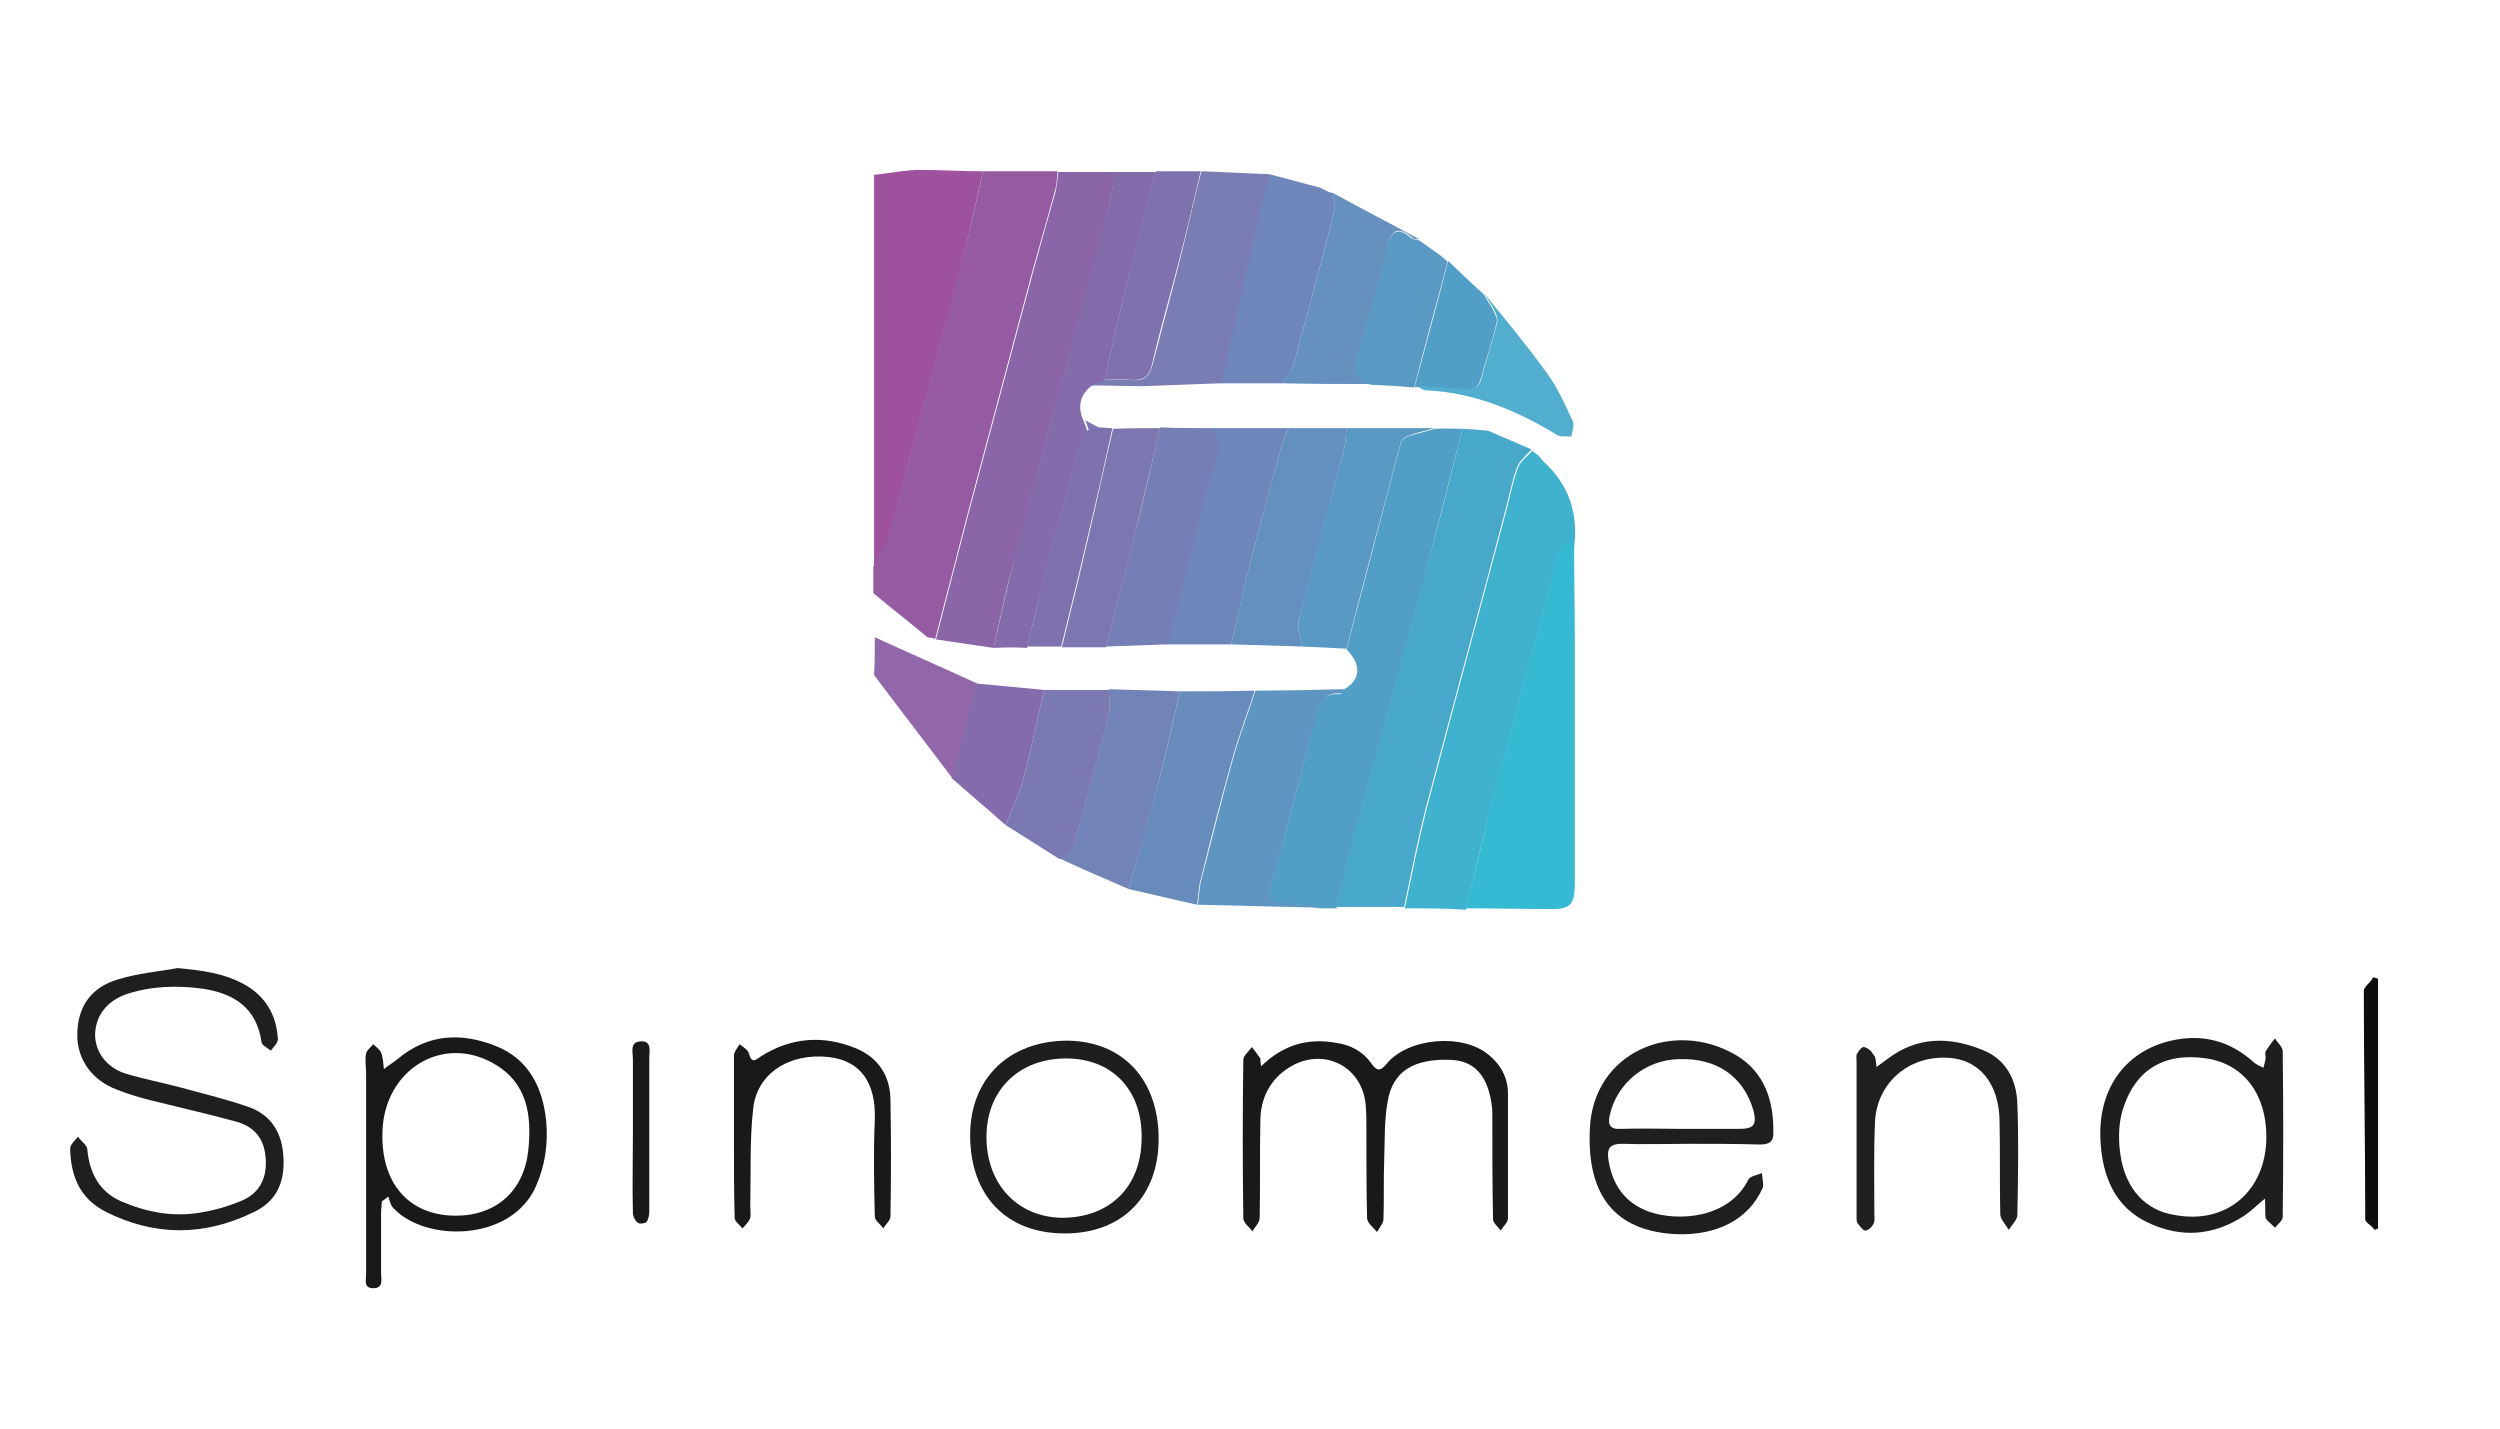 <?xml version="1.0" encoding="UTF-8"?>
<!DOCTYPE svg PUBLIC "-//W3C//DTD SVG 1.0//EN" "http://www.w3.org/TR/2001/REC-SVG-20010904/DTD/svg10.dtd">
<!-- Creator: CorelDRAW X7 -->
<svg xmlns="http://www.w3.org/2000/svg" xml:space="preserve" width="70px" height="40px" version="1.0" style="shape-rendering:geometricPrecision; text-rendering:geometricPrecision; image-rendering:optimizeQuality; fill-rule:evenodd; clip-rule:evenodd"
viewBox="0 0 74335 42477"
 xmlns:xlink="http://www.w3.org/1999/xlink">
 <defs>
  <style type="text/css">
   <![CDATA[
    .fil0 {fill:none}
    .fil4 {fill:#0C0C0C}
    .fil2 {fill:#191919}
    .fil3 {fill:#1E1E1E}
    .fil1 {fill:#1F1F1F}
    .fil12 {fill:#36B9D3}
    .fil10 {fill:#3FB2CF}
    .fil8 {fill:#48A8CB}
    .fil9 {fill:#519FC6}
    .fil26 {fill:#51AECE}
    .fil21 {fill:#5A99C3}
    .fil14 {fill:#5E96C1}
    .fil18 {fill:#6390BE}
    .fil22 {fill:#6690BE}
    .fil17 {fill:#678CBC}
    .fil16 {fill:#6E86B9}
    .fil20 {fill:#7183B7}
    .fil19 {fill:#757EB5}
    .fil23 {fill:#7A79B2}
    .fil15 {fill:#7A7CB4}
    .fil24 {fill:#7C76B1}
    .fil25 {fill:#7F71AE}
    .fil13 {fill:#846CAC}
    .fil11 {fill:#8A65A8}
    .fil7 {fill:#9167AA}
    .fil5 {fill:#945BA3}
    .fil6 {fill:#9E529E}
   ]]>
  </style>
 </defs>
 <g id="Layer_x0020_1">
  <path class="fil0" d="M0 0l74335 0 0 42477 -74335 0 0 -42477z"/>
  <g id="_756073472">
   <g>
    <path class="fil1" d="M5281 28785c698,64 1375,148 1988,487 635,359 952,909 994,1628 0,106 -127,233 -211,339 -106,-85 -275,-169 -275,-254 -148,-1015 -804,-1438 -1735,-1586 -782,-106 -1544,-85 -2306,169 -571,211 -888,634 -909,1184 0,508 317,974 888,1164 550,169 1121,275 1671,423 699,190 1397,360 2052,592 720,275 995,889 995,1629 0,698 -275,1206 -931,1502 -1460,698 -2919,698 -4379,-42 -762,-402 -1015,-1058 -1037,-1862 0,-127 149,-254 233,-359 85,126 254,232 275,359 64,698 339,1269 1016,1565 740,318 1523,466 2305,339 423,-64 868,-190 1270,-360 507,-211 740,-634 719,-1184 -21,-593 -275,-994 -868,-1164 -846,-232 -1692,-423 -2538,-634 -338,-85 -698,-191 -1015,-318 -741,-275 -1185,-888 -1185,-1628 0,-825 402,-1418 1206,-1650 613,-191 1206,-233 1777,-339z"/>
    <path class="fil2" d="M37498 31704c655,-634 1375,-846 2221,-698 444,64 804,254 1057,614 148,211 254,254 445,21 634,-783 2263,-931 3046,-275 359,296 571,677 571,1163 0,1227 0,2475 0,3702 0,127 -148,233 -212,360 -84,-106 -232,-233 -232,-339 -21,-1015 -21,-2030 -21,-3025 0,-127 0,-275 -22,-402 -127,-867 -529,-1290 -1227,-1311 -1078,-42 -1713,338 -1861,1227 -106,571 -85,1184 -106,1777 -21,571 0,1163 -21,1734 0,127 -127,254 -190,381 -106,-127 -275,-254 -297,-402 -21,-909 -21,-1819 -21,-2729 0,-211 0,-444 -21,-655 -106,-1164 -1290,-1735 -2285,-1100 -571,359 -846,930 -846,1586 -21,952 0,1925 -21,2877 0,148 -148,275 -211,402 -106,-127 -275,-254 -275,-402 -22,-1565 -22,-3131 0,-4696 0,-127 169,-254 253,-381 85,106 170,212 254,339 0,21 0,105 22,232z"/>
    <path class="fil1" d="M50253 34010c-677,0 -1354,21 -2031,0 -338,0 -444,127 -401,444 105,741 465,1291 1184,1566 889,317 2412,211 2983,-952 63,-106 275,-127 402,-191 0,148 63,318 21,445 -423,952 -1375,1417 -2560,1375 -1861,-85 -2665,-1185 -2580,-3110 84,-2306 2475,-3300 4336,-2221 867,508 1142,1375 1121,2348 0,275 -190,317 -402,317 -677,-21 -1375,-21 -2073,-21zm-275 -444c571,0 1164,0 1735,0 444,0 529,-127 423,-550 -296,-1016 -1100,-1566 -2221,-1523 -994,21 -1841,719 -2052,1671 -64,296 21,423 338,402 593,-21 1185,0 1777,0z"/>
    <path class="fil2" d="M11352 35723c0,127 -21,233 -21,360 0,592 0,1185 0,1777 0,169 84,444 -233,444 -296,0 -212,-254 -212,-423 0,-1988 0,-3977 0,-5965 0,-191 -42,-402 0,-592 22,-106 148,-191 212,-275 85,84 190,148 233,253 63,148 63,318 84,487 127,-106 275,-190 402,-296 889,-741 1862,-804 2898,-402 994,381 1417,1227 1523,2221 64,677 -21,1312 -296,1946 -719,1671 -3300,1692 -4252,656 -84,-85 -106,-233 -148,-339 -63,64 -127,106 -190,148zm2200 424c1206,0 2030,-741 2157,-1947 106,-1036 -21,-2009 -1036,-2580 -1523,-868 -3237,190 -3300,2009 -64,1545 783,2518 2179,2518z"/>
    <path class="fil3" d="M67345 35639c-254,211 -423,381 -613,508 -910,592 -1862,676 -2856,211 -994,-465 -1354,-1375 -1417,-2390 -106,-1566 719,-2708 2094,-3025 931,-212 1756,0 2475,656 85,63 169,105 275,148 21,-106 63,-212 63,-297 0,-63 -21,-126 0,-190 85,-127 170,-254 275,-381 85,127 233,254 233,381 21,1650 21,3279 0,4929 0,106 -148,211 -233,317 -84,-106 -232,-190 -275,-296 -21,-127 0,-317 -21,-571zm43 -1840c0,-1270 -677,-2158 -1777,-2327 -1270,-191 -2158,338 -2518,1607 -105,402 -105,868 -42,1270 148,1015 762,1649 1608,1776 1544,297 2729,-719 2729,-2326z"/>
    <path class="fil3" d="M34451 33862c0,1713 -1078,2813 -2792,2813 -1734,0 -2813,-1121 -2813,-2919 0,-1692 1163,-2813 2898,-2813 1650,21 2707,1163 2707,2919zm-2749 -2390c-1397,0 -2349,930 -2370,2284 -21,1439 910,2433 2243,2454 1417,0 2348,-910 2369,-2327 42,-1438 -846,-2411 -2242,-2411z"/>
    <path class="fil1" d="M55795 31725c149,-105 233,-169 318,-232 888,-677 1840,-677 2834,-275 698,275 1016,888 1037,1607 42,1100 21,2200 0,3300 0,148 -169,297 -254,445 -85,-148 -254,-318 -254,-466 -21,-909 0,-1819 -21,-2729 0,-1163 -613,-1903 -1586,-1925 -1143,-42 -2052,762 -2116,1883 -42,910 -21,1819 -21,2729 0,106 21,233 -21,317 -43,106 -169,212 -254,212 -63,0 -169,-148 -233,-233 -21,-42 -21,-127 -21,-190 0,-1544 0,-3089 0,-4633 0,-63 -21,-169 21,-211 43,-85 148,-212 212,-191 84,21 211,106 254,212 84,63 84,190 105,380z"/>
    <path class="fil2" d="M21823 33756c0,-782 0,-1586 0,-2369 0,-106 106,-233 169,-338 106,84 254,169 275,275 85,317 212,190 360,84 909,-571 1861,-634 2834,-233 656,275 1016,825 1016,1545 21,1142 21,2284 0,3448 0,127 -148,232 -212,359 -85,-127 -254,-232 -254,-359 -21,-952 -42,-1904 0,-2856 43,-1121 -423,-1777 -1375,-1883 -1163,-127 -2136,487 -2242,1545 -106,951 -64,1925 -85,2876 0,127 21,254 0,360 -42,127 -148,212 -232,317 -85,-105 -233,-211 -233,-317 -21,-825 -21,-1650 -21,-2454z"/>
    <path class="fil2" d="M18819 33714c0,-740 0,-1481 0,-2221 0,-212 -106,-508 233,-529 338,-21 254,296 254,486 0,1524 0,3025 0,4548 0,127 -22,254 -85,339 -42,42 -212,63 -254,21 -85,-63 -148,-190 -148,-296 -21,-762 0,-1544 0,-2348z"/>
    <path class="fil4" d="M70709 29102c0,2475 0,4950 0,7425 -43,21 -64,21 -106,43 -42,-106 -275,-212 -275,-318 0,-2263 -42,-4505 -42,-6790 0,-127 232,-275 275,-402 63,21 105,21 148,42z"/>
   </g>
   <g>
    <path class="fil5" d="M29227 5093c740,0 1480,0 2221,0 -21,191 -21,402 -85,592 -211,762 -423,1523 -635,2264 -655,2454 -1311,4907 -1967,7361 -317,1227 -634,2454 -952,3681 0,0 -42,0 -42,0 0,0 -21,-21 -21,-21 -64,0 -106,-21 -169,-21 -529,-445 -1079,-868 -1608,-1312 0,-275 0,-529 0,-804 169,-380 381,-740 508,-1121 719,-2602 1396,-5182 2073,-7784 275,-952 465,-1883 677,-2835z"/>
    <path class="fil6" d="M29227 5093c-212,931 -402,1883 -656,2814 -677,2601 -1375,5203 -2073,7784 -106,402 -339,762 -508,1121 0,-3871 0,-7742 0,-11613 423,-42 846,-127 1269,-148 677,0 1333,42 1968,42z"/>
    <path class="fil7" d="M26011 18949c1016,465 2031,909 3046,1375 -254,930 -486,1861 -740,2813 -677,-888 -1333,-1756 -2010,-2644 -105,-148 -211,-275 -317,-423 21,-381 21,-741 21,-1121z"/>
    <path class="fil8" d="M43484 12751c127,0 254,21 381,21 127,21 254,21 402,42 423,191 846,360 1269,550 -148,169 -338,317 -423,508 -148,402 -233,846 -339,1248 -782,2961 -1586,5902 -2369,8863 -254,973 -444,1989 -656,2983 -676,0 -1353,0 -2009,0 169,-698 317,-1396 508,-2094 719,-2644 1438,-5289 2157,-7933 381,-1375 719,-2771 1079,-4188z"/>
    <path class="fil9" d="M43484 12751c-360,1417 -719,2813 -1079,4230 -719,2645 -1438,5289 -2157,7933 -191,698 -339,1396 -508,2094 -169,0 -339,0 -508,0 -359,-63 -719,-148 -1079,-148 -338,-21 -486,-63 -380,-465 465,-1650 888,-3279 1311,-4929 106,-423 148,-889 783,-825 21,0 42,-85 63,-127 529,-275 571,-740 106,-1206 550,-2052 1079,-4125 1629,-6177 21,-105 233,-169 381,-211 211,-64 423,-106 613,-169 296,-21 571,0 825,0z"/>
    <path class="fil10" d="M41771 27008c211,-994 402,-1988 655,-2982 783,-2962 1587,-5923 2370,-8864 105,-423 190,-846 338,-1248 63,-190 275,-338 423,-508 64,43 106,85 169,127 64,64 127,148 191,212 740,677 1015,1544 888,2517 -359,-190 -423,85 -486,339 -677,2517 -1354,5034 -2031,7573 -254,952 -465,1904 -698,2877 -614,-43 -1227,-43 -1819,-43z"/>
    <path class="fil11" d="M29544 19266c-571,-85 -1142,-169 -1714,-254 318,-1227 635,-2454 952,-3681 656,-2453 1312,-4907 1968,-7361 211,-762 423,-1523 634,-2263 43,-191 64,-402 85,-593 571,0 1142,0 1713,0 -105,466 -190,952 -296,1418 -888,3299 -1798,6621 -2665,9921 -275,909 -466,1861 -677,2813z"/>
    <path class="fil12" d="M43590 27008c232,-952 465,-1925 698,-2877 677,-2517 1354,-5055 2031,-7573 63,-254 127,-507 486,-338 0,1015 21,2009 21,3025 0,2327 0,4654 0,6981 0,698 -127,825 -825,803 -804,0 -1607,-21 -2411,-21z"/>
    <path class="fil13" d="M29544 19266c211,-952 423,-1883 656,-2813 888,-3300 1776,-6622 2665,-9921 127,-466 212,-952 296,-1418 402,0 804,0 1206,0 -296,1121 -571,2243 -867,3364 -233,930 -445,1882 -656,2834 -127,64 -275,127 -402,169 -360,297 -402,656 -212,1058 43,106 64,191 106,296 -84,170 -211,339 -254,529 -317,1143 -634,2285 -930,3427 -212,825 -424,1650 -614,2475 -317,-21 -656,-21 -994,0z"/>
    <path class="fil14" d="M39951 20493c-21,42 -42,127 -63,127 -614,-64 -656,402 -783,825 -444,1650 -867,3300 -1311,4929 -106,402 21,444 380,465 360,21 720,106 1079,148 -1205,-21 -2432,-63 -3638,-85 42,-253 42,-507 106,-740 317,-1227 613,-2433 952,-3638 190,-677 444,-1333 655,-1989 868,0 1735,-21 2623,-42z"/>
    <path class="fil15" d="M32463 11460c127,-63 275,-127 402,-169 254,0 508,-21 761,0 402,64 551,-106 656,-486 254,-995 529,-1989 783,-3004 233,-910 423,-1819 656,-2708 677,21 1354,64 2030,85 -275,1163 -528,2327 -803,3490 -212,910 -402,1819 -614,2729 -804,21 -1586,63 -2390,85 -508,-1 -994,-22 -1481,-22z"/>
    <path class="fil16" d="M36313 11397c212,-910 402,-1819 613,-2729 275,-1163 529,-2327 804,-3490 508,127 1016,275 1523,402 85,42 170,84 254,127 43,21 106,21 148,42 0,211 43,423 0,613 -381,1481 -782,2962 -1184,4443 -64,211 -212,402 -339,592 -613,0 -1227,0 -1819,0z"/>
    <path class="fil17" d="M37307 20535c-211,656 -465,1312 -656,1989 -338,1205 -655,2432 -951,3638 -64,233 -64,487 -106,740 -677,-148 -1354,-317 -2031,-465 296,-1058 592,-2136 889,-3194 232,-889 423,-1777 634,-2687 740,0 1481,0 2221,-21z"/>
    <path class="fil16" d="M36609 19160c-634,0 -1290,0 -1925,0 402,-1586 846,-3152 1206,-4738 127,-550 592,-1100 106,-1692 782,0 1544,0 2327,0 -64,148 -148,296 -191,444 -317,1163 -634,2306 -931,3469 -211,846 -401,1692 -592,2517z"/>
    <path class="fil18" d="M36609 19160c191,-846 381,-1692 592,-2517 297,-1163 614,-2327 931,-3469 43,-148 127,-296 191,-444 571,0 1142,0 1713,0 -21,190 -21,401 -63,592 -445,1713 -910,3406 -1354,5119 -64,233 63,508 106,783 -699,-21 -1397,-43 -2116,-64z"/>
    <path class="fil19" d="M36017 12730c486,592 21,1142 -106,1692 -360,1586 -804,3152 -1206,4738 -613,21 -1205,43 -1819,64 275,-1100 571,-2200 846,-3300 275,-1058 508,-2137 762,-3216 507,22 1015,22 1523,22z"/>
    <path class="fil20" d="M35086 20556c-211,889 -402,1798 -635,2687 -275,1079 -592,2136 -888,3194 -677,-296 -1375,-592 -2052,-910 148,-148 360,-275 423,-444 360,-1248 698,-2496 1016,-3765 63,-254 21,-550 21,-825 719,21 1417,42 2115,63z"/>
    <path class="fil21" d="M38725 19224c-43,-254 -170,-550 -106,-783 423,-1713 909,-3427 1354,-5119 42,-191 42,-402 63,-592 867,0 1756,0 2623,0 -211,63 -423,105 -613,169 -127,42 -339,106 -381,211 -550,2052 -1100,4125 -1629,6177 -423,-21 -867,-42 -1311,-63z"/>
    <path class="fil22" d="M38132 11397c106,-190 275,-381 339,-592 402,-1481 804,-2962 1184,-4443 43,-190 0,-423 0,-613 846,465 1714,909 2560,1375 -85,-21 -191,0 -233,-64 -423,-359 -613,-211 -719,275 -254,995 -529,1989 -825,2983 -148,465 -317,910 338,1100 -888,0 -1776,0 -2644,-21z"/>
    <path class="fil23" d="M32971 20514c0,275 42,571 -21,825 -318,1269 -656,2517 -1016,3765 -42,170 -275,297 -423,445 -529,-339 -1079,-677 -1608,-1016 170,-444 381,-867 508,-1311 233,-889 423,-1798 635,-2708 656,0 1290,0 1925,0z"/>
    <path class="fil24" d="M34494 12730c-254,1078 -508,2136 -762,3215 -275,1100 -571,2200 -846,3300 -444,0 -867,0 -1311,0 275,-1121 550,-2221 803,-3342 254,-1058 466,-2095 720,-3152 444,-21 930,-21 1396,-21z"/>
    <path class="fil25" d="M35700 5093c-212,910 -424,1819 -656,2708 -254,994 -550,1988 -783,3004 -85,380 -254,528 -656,486 -254,-42 -507,0 -761,0 211,-952 423,-1883 656,-2834 275,-1122 571,-2243 867,-3364 465,0 909,0 1333,0z"/>
    <path class="fil21" d="M40755 11439c-655,-190 -486,-634 -338,-1100 296,-994 571,-1988 825,-2982 127,-487 317,-635 719,-275 63,42 148,42 233,63 211,148 444,317 655,465 64,64 127,106 191,170 0,0 0,21 0,21 -339,1248 -677,2496 -994,3723 -423,-43 -847,-64 -1291,-85z"/>
    <path class="fil13" d="M31046 20514c-212,910 -402,1819 -635,2708 -127,444 -338,867 -508,1311 -528,-465 -1078,-930 -1607,-1396 254,-931 486,-1861 740,-2813 677,63 1354,127 2010,190z"/>
    <path class="fil25" d="M33076 12730c-232,1057 -465,2115 -719,3151 -254,1122 -529,2222 -804,3343 -338,0 -677,0 -1015,0 212,-825 402,-1650 613,-2475 297,-1143 614,-2285 931,-3427 43,-191 169,-360 254,-529 106,-21 190,-63 296,-85 170,0 296,22 444,22z"/>
    <path class="fil9" d="M42067 11481c338,-1248 677,-2496 994,-3723 338,318 677,656 1037,974 105,169 211,317 296,486 63,127 148,275 105,381 -126,550 -317,1100 -465,1650 -85,296 -233,359 -508,338 -465,-42 -930,-63 -1396,-84l-42 21 -21 -43z"/>
    <path class="fil26" d="M42151 11481c466,22 931,43 1397,85 275,21 444,-42 507,-338 148,-550 318,-1079 466,-1650 21,-106 -43,-275 -106,-381 -85,-169 -212,-339 -296,-487 634,783 1290,1566 1882,2391 318,423 529,930 762,1417 63,127 -21,317 -42,465 -149,-21 -339,22 -445,-63 -1184,-719 -2454,-1248 -3850,-1312 -105,0 -190,-63 -275,-127z"/>
    <path class="fil24" d="M32675 12708c-106,22 -191,64 -297,85 -42,-106 -63,-190 -105,-296 127,63 254,148 402,211z"/>
    <path class="fil21" d="M44267 12814c-127,-21 -254,-21 -402,-42 148,21 275,42 402,42z"/>
    <path class="fil22" d="M39486 5707c-85,-43 -169,-85 -254,-127 85,42 169,84 254,127z"/>
    <path class="fil8" d="M45917 13703c-64,-64 -127,-148 -191,-212 43,64 127,148 191,212z"/>
    <path class="fil26" d="M43061 7737c-63,-63 -127,-105 -190,-169 63,64 127,127 190,169z"/>
    <path class="fil11" d="M27767 18970c-63,0 -106,-21 -169,-21 63,21 127,21 169,21z"/>
   </g>
  </g>
 </g>
</svg>

